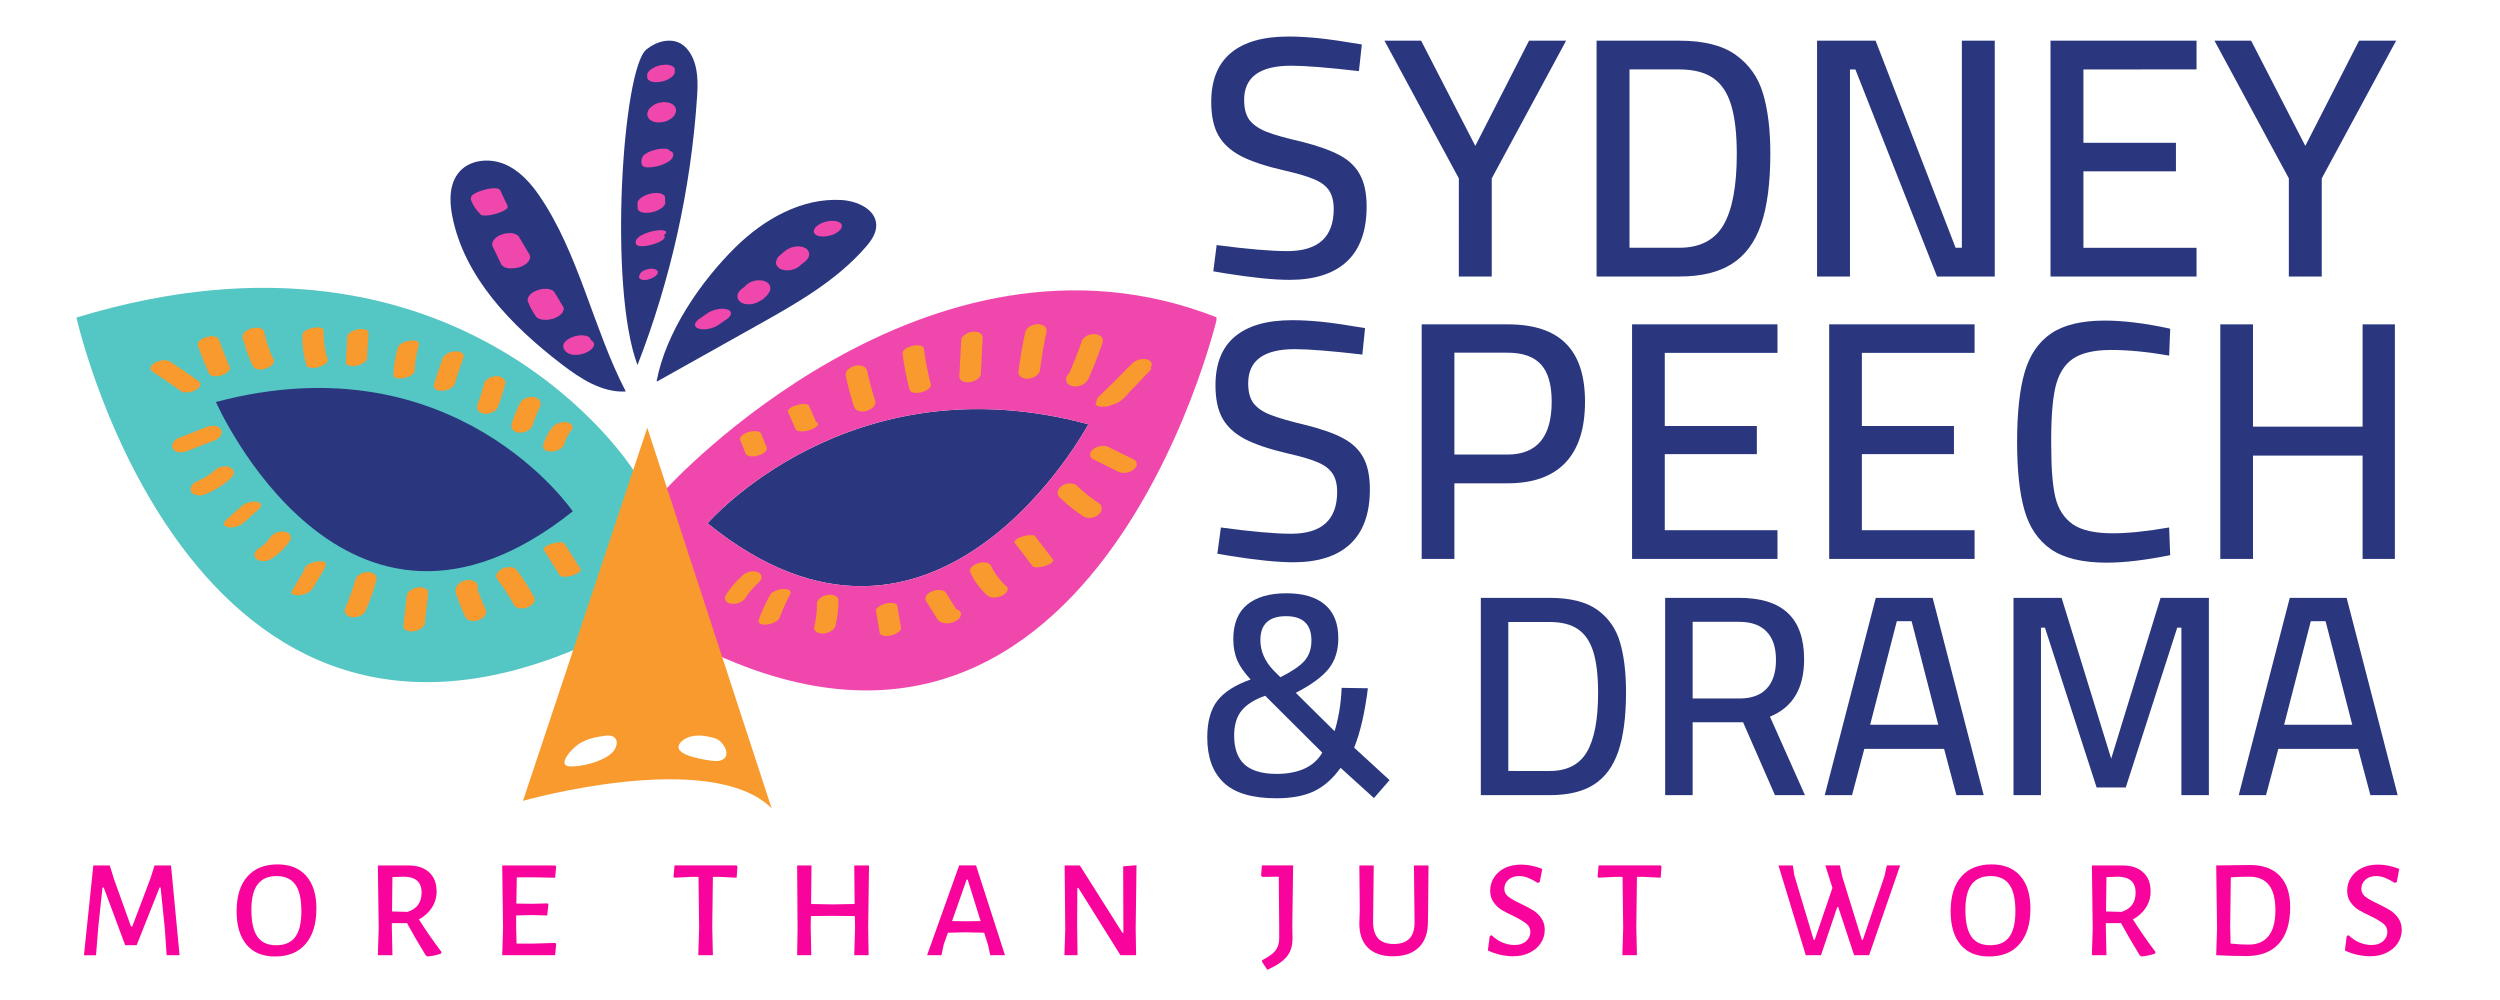 <?xml version="1.0" encoding="UTF-8"?> <svg xmlns="http://www.w3.org/2000/svg" xmlns:xlink="http://www.w3.org/1999/xlink" height="75pt" viewBox="0 0 187.5 75" width="187.5pt"><clipPath id="a"><path d="m5.734 21h42.266v31h-42.266zm0 0"></path></clipPath><clipPath id="b"><path d="m35.23 4.688h56.004v47.18h-56.004zm0 0"></path></clipPath><clipPath id="c"><path d="m11.262 24.18h75.219v36.441h-75.219zm0 0"></path></clipPath><symbol id="d" overflow="visible"><path d="m7.734 0h-.969l-.141-2.047-.312-3.031h-.078l-1.719 4.328h-.859l-1.609-4.328h-.094l-.312 2.938-.172 2.141h-.906l.703-6.734h1.234l.312 1.016 1.281 3.562h.094l1.359-3.594.312-.984h1.234zm0 0"></path></symbol><symbol id="e" overflow="visible"><path d="m3.438-6.812c.926 0 1.641.289 2.141.859.508.574.766 1.391.766 2.453 0 1.148-.273 2.031-.812 2.656-.531.625-1.297.938-2.297.938-.918 0-1.625-.289-2.125-.875-.5-.594-.75-1.43-.75-2.516 0-1.125.266-1.988.797-2.594.531-.613 1.289-.922 2.281-.922zm-.078.875c-.637 0-1.109.211-1.422.625-.312.406-.469 1.039-.469 1.891 0 .93.148 1.605.453 2.031.301.43.77.641 1.406.641.645 0 1.117-.203 1.422-.609.312-.414.469-1.062.469-1.938 0-.914-.152-1.582-.453-2-.305-.426-.773-.641-1.406-.641zm0 0"></path></symbol><symbol id="f" overflow="visible"><path d="m3.984-2.688c.477.762 1.039 1.574 1.688 2.438l-.016.125c-.336.117-.68.188-1.031.219l-.125-.078c-.586-.957-1.055-1.766-1.406-2.422h-1.141v.281l.047 2.125h-1.094l.062-2.031-.062-4.703h2.281c.676 0 1.195.172 1.562.516.375.336.562.812.562 1.438 0 .449-.121.855-.359 1.219-.23.355-.555.648-.969.875zm-2.016-.594 1.156.031c.707-.219 1.062-.703 1.062-1.453 0-.383-.109-.676-.328-.875-.211-.195-.531-.301-.969-.312l-.891.031zm0 0"></path></symbol><symbol id="g" overflow="visible"><path d="m4.891-.922.062.094-.078.828h-3.969l.062-2.031-.062-4.703h3.984l.062.094-.078.828-1.594-.031h-1.281l-.031 1.969 1.219.016 1.109-.031.078.078-.094.828-1.172-.031-1.156.031v.859l.031 1.25h1.281zm0 0"></path></symbol><symbol id="h" overflow="visible"></symbol><symbol id="i" overflow="visible"><path d="m5-6.641-.062.828-1.219-.062h-.562l-.047 3.75.047 2.125h-1.094l.062-2.031-.047-3.844h-.562l-1.25.062-.062-.094.078-.828h4.656zm0 0"></path></symbol><symbol id="j" overflow="visible"><path d="m6.266-2.125.031 2.125h-1.078l.062-2.031-.016-.906-1.719-.016-1.578.016-.016.812.047 2.125h-1.062l.031-2.031-.031-4.703h1.078l-.031 2.891 1.641.031 1.625-.031-.031-2.891h1.109zm0 0"></path></symbol><symbol id="k" overflow="visible"><path d="m5.953 0h-1.109l-.156-.75-.297-.938-1.422-.031-1.297.031-.312.875-.172.812h-1.078l2.406-6.734h1.266zm-1.828-2.562-.969-3.109h-.078l-1.094 3.109 1.062.016zm0 0"></path></symbol><symbol id="l" overflow="visible"><path d="m6.25-2.016.031 2.016h-1.172l-3.156-5.047h-.078l-.016 2.797.031 2.25h-.984l.062-1.984-.047-4.75h1.141l3.188 5.047h.078l-.016-4.984 1-.078zm0 0"></path></symbol><symbol id="m" overflow="visible"><path d="m2.406-2.219.016.969c0 .543-.141.992-.422 1.344s-.773.688-1.469 1l-.391-.594v-.125c.469-.242.797-.473.984-.703.195-.238.297-.547.297-.922v-.875l-.031-3.766-1.234.016-.094-.094.062-.766h2.344zm0 0"></path></symbol><symbol id="n" overflow="visible"><path d="m5.875-3.312-.016.797c.008.824-.215 1.465-.672 1.922-.461.449-1.109.672-1.953.672-.824 0-1.453-.219-1.891-.656-.43-.438-.637-1.055-.625-1.859l.031-.922-.031-3.375h1.078l-.047 4.156c-.012.586.113 1.023.375 1.312.258.281.648.422 1.172.422 1.051 0 1.57-.539 1.562-1.625l-.047-4.266h1.094zm0 0"></path></symbol><symbol id="o" overflow="visible"><path d="m2.875-6.797c.531 0 1.062.109 1.594.328l-.188.984-.156.062c-.23-.156-.465-.281-.703-.375-.23-.094-.453-.141-.672-.141-.344 0-.621.094-.828.281-.199.188-.297.414-.297.672 0 .242.098.438.297.594.207.156.531.34.969.547.375.18.676.34.906.484.238.148.441.344.609.594.164.242.25.527.25.859 0 .367-.102.699-.297 1-.199.305-.48.543-.844.719-.355.18-.766.266-1.234.266-.305 0-.621-.039-.953-.109-.324-.07-.637-.18-.938-.328l.141-1.078.141-.062c.258.25.539.438.844.562.312.117.602.172.875.172.363 0 .648-.094.859-.281.219-.195.328-.426.328-.688 0-.27-.105-.484-.312-.641-.211-.164-.527-.352-.953-.562-.375-.176-.68-.332-.906-.469-.23-.145-.43-.336-.594-.578-.168-.238-.25-.523-.25-.859 0-.363.098-.695.297-1 .195-.301.469-.535.812-.703.352-.164.754-.25 1.203-.25zm0 0"></path></symbol><symbol id="p" overflow="visible"><path d="m7 0h-1.125l-1.188-3.609h-.078l-1.219 3.609h-1.141l-2.047-6.734h1.078l.109.734 1.453 4.844h.078l1.328-3.891-.531-1.688h1.094l.172.828 1.469 4.75h.078l1.625-4.781.172-.797h1zm0 0"></path></symbol><symbol id="q" overflow="visible"><path d="m3.453-6.766c.969 0 1.707.273 2.219.812.52.543.781 1.324.781 2.344 0 1.188-.281 2.102-.844 2.734-.562.625-1.375.938-2.438.938-.305 0-.668-.008-1.094-.016-.418-.012-.809-.027-1.172-.047l.062-2.031-.062-4.703zm-.094 5.969c.633 0 1.125-.211 1.469-.641.344-.426.516-1.066.516-1.922 0-.875-.168-1.516-.5-1.922-.324-.406-.812-.609-1.469-.609-.387 0-.844.016-1.375.047l-.047 3.719.031 1.25c.25.023.5.043.75.062.25.012.457.016.625.016zm0 0"></path></symbol><symbol id="r" overflow="visible"><path d="m7.016.25c-1.18 0-2.773-.164-4.781-.484l-.922-.156.25-1.969c2.32.305 4.086.453 5.297.453 2.32 0 3.484-1.051 3.484-3.156 0-.582-.121-1.051-.359-1.406-.242-.352-.625-.633-1.156-.844-.523-.219-1.25-.43-2.188-.641-1.398-.32-2.48-.68-3.25-1.078-.773-.406-1.34-.926-1.703-1.562-.355-.633-.531-1.469-.531-2.5 0-1.625.488-2.848 1.469-3.672.977-.82 2.414-1.234 4.312-1.234.707 0 1.469.043 2.281.125.812.086 1.891.242 3.234.469l-.219 2c-2.344-.27-4.039-.406-5.078-.406-2.355 0-3.531.855-3.531 2.562 0 .637.129 1.137.391 1.5.27.355.695.652 1.281.891.582.23 1.469.48 2.656.75 1.227.312 2.188.656 2.875 1.031s1.188.867 1.5 1.469c.32.594.484 1.383.484 2.359 0 1.824-.496 3.199-1.484 4.125-.992.918-2.43 1.375-4.312 1.375zm0 0"></path></symbol><symbol id="s" overflow="visible"><path d="m5.766-7.359-5.578-10.328h2.75l4.062 7.891 4.031-7.891h2.781l-5.578 10.328v7.359h-2.469zm0 0"></path></symbol><symbol id="t" overflow="visible"><path d="m8.312-17.688c1.844 0 3.258.359 4.25 1.078 1 .719 1.676 1.684 2.031 2.891.363 1.211.547 2.703.547 4.484 0 2.199-.23 3.969-.688 5.312-.461 1.344-1.188 2.336-2.188 2.969-.992.637-2.309.953-3.953.953h-6.203v-17.688zm0 15.531c1.539 0 2.645-.566 3.312-1.703.664-1.145 1-2.922 1-5.328 0-1.52-.141-2.742-.422-3.672-.281-.926-.734-1.602-1.359-2.031-.625-.426-1.469-.641-2.531-.641h-3.734v13.375zm0 0"></path></symbol><symbol id="u" overflow="visible"><path d="m15.438-17.688v17.688h-4.328l-6.125-15.531h-.406v15.531h-2.469v-17.688h4.391l6 15.531h.469v-15.531zm0 0"></path></symbol><symbol id="v" overflow="visible"><path d="m4.578-15.531v5.5h6.938v2.141h-6.938v5.734h8.484v2.156h-10.953v-17.688h10.953v2.156zm0 0"></path></symbol><symbol id="w" overflow="visible"></symbol><symbol id="x" overflow="visible"><path d="m6.047.234c-1.812 0-3.133-.391-3.953-1.172-.824-.781-1.234-1.91-1.234-3.391 0-1.188.254-2.109.766-2.766.52-.656 1.348-1.18 2.484-1.578-.48-.52-.82-1.008-1.016-1.469-.188-.469-.281-.988-.281-1.562 0-1.145.344-2.004 1.031-2.578.688-.57 1.672-.859 2.953-.859 1.27 0 2.234.289 2.891.859.664.562 1 1.402 1 2.516 0 .918-.242 1.68-.719 2.281-.48.605-1.305 1.211-2.469 1.812l2.906 2.875c.125-.375.238-.852.344-1.438.102-.582.164-1.188.188-1.812l1.969.031c-.23 1.836-.574 3.32-1.031 4.453l2.656 2.438-1.172 1.344-2.5-2.266c-.594.824-1.266 1.414-2.016 1.766-.742.344-1.672.516-2.797.516zm.297-9.078c.852-.426 1.453-.832 1.797-1.219.352-.395.531-.906.531-1.531 0-1.219-.637-1.828-1.906-1.828-1.281 0-1.922.602-1.922 1.797 0 .812.32 1.562.969 2.25zm-.297 7.25c.812 0 1.508-.129 2.094-.391.594-.27 1.039-.672 1.344-1.203l-4.281-4.266c-.805.281-1.391.652-1.766 1.109-.375.461-.562 1.086-.562 1.875 0 .969.258 1.695.781 2.172.531.469 1.328.703 2.391.703zm0 0"></path></symbol><symbol id="y" overflow="visible"></symbol><symbol id="z" overflow="visible"><path d="m6.938-14.797c1.551 0 2.742.305 3.578.906.832.605 1.395 1.414 1.688 2.422.301 1.012.453 2.262.453 3.75 0 1.836-.195 3.312-.578 4.438-.387 1.125-.996 1.953-1.828 2.484-.824.531-1.93.797-3.312.797h-5.172v-14.797zm0 12.984c1.289 0 2.219-.473 2.781-1.422.562-.957.844-2.438.844-4.438 0-1.281-.121-2.305-.359-3.078-.242-.77-.621-1.332-1.141-1.688-.523-.363-1.23-.547-2.125-.547h-3.109v11.172zm0 0"></path></symbol><symbol id="A" overflow="visible"><path d="m1.766-14.797h5.547c1.633 0 2.852.383 3.656 1.141.812.762 1.219 1.918 1.219 3.469 0 2.18-.855 3.609-2.562 4.297l2.625 5.891h-2.25l-2.391-5.469h-3.781v5.469h-2.062zm5.562 7.547c.906 0 1.586-.242 2.047-.734.469-.5.703-1.219.703-2.156s-.234-1.645-.703-2.125c-.461-.488-1.148-.734-2.062-.734h-3.484v5.75zm0 0"></path></symbol><symbol id="B" overflow="visible"><path d="m9.422-3.469h-5.984l-.922 3.469h-2.047l3.828-14.797h4.266l3.828 14.797h-2.047zm-5.547-1.812h5.109l-2-7.766h-1.109zm0 0"></path></symbol><symbol id="C" overflow="visible"><path d="m16.422-14.797v14.797h-2.062v-12.562h-.312l-3.859 11.984h-2.188l-3.875-11.984h-.297v12.562h-2.062v-14.797h3.609l3.719 12.062 3.703-12.062zm0 0"></path></symbol><symbol id="D" overflow="visible"><path d="m6.984.25c-1.18 0-2.766-.164-4.766-.484l-.922-.156.266-1.969c2.301.312 4.055.469 5.266.469 2.301 0 3.453-1.047 3.453-3.141 0-.582-.121-1.047-.359-1.391-.242-.352-.621-.633-1.141-.844-.523-.219-1.25-.43-2.188-.641-1.375-.32-2.449-.68-3.219-1.078-.773-.406-1.336-.922-1.688-1.547-.355-.633-.531-1.461-.531-2.484 0-1.625.484-2.844 1.453-3.656.969-.82 2.398-1.234 4.297-1.234.695 0 1.453.043 2.266.125.812.086 1.879.242 3.203.469l-.203 1.984c-2.336-.27-4.023-.406-5.062-.406-2.336 0-3.5.855-3.5 2.562 0 .637.129 1.133.391 1.484.27.355.691.648 1.266.875.582.23 1.461.484 2.641.766 1.227.305 2.18.641 2.859 1.016.688.375 1.188.867 1.5 1.469.312.594.469 1.375.469 2.344 0 1.812-.492 3.18-1.469 4.094-.98.918-2.406 1.375-4.281 1.375zm0 0"></path></symbol><symbol id="E" overflow="visible"><path d="m2.094-17.594h6.453c1.957 0 3.41.48 4.359 1.438.957.949 1.438 2.402 1.438 4.359 0 2.023-.492 3.547-1.469 4.578-.98 1.031-2.422 1.547-4.328 1.547h-4v5.672h-2.453zm6.422 9.766c2.219 0 3.328-1.32 3.328-3.969 0-1.27-.266-2.195-.797-2.781-.531-.594-1.375-.891-2.531-.891h-3.969v7.641zm0 0"></path></symbol><symbol id="F" overflow="visible"><path d="m4.547-15.453v5.484h6.906v2.109h-6.906v5.703h8.453v2.156h-10.906v-17.594h10.906v2.141zm0 0"></path></symbol><symbol id="G" overflow="visible"><path d="m8.156.281c-1.824 0-3.227-.332-4.203-1-.969-.676-1.637-1.66-2-2.953-.367-1.289-.547-2.988-.547-5.094 0-2.188.188-3.926.562-5.219.375-1.301 1.035-2.273 1.984-2.922.945-.645 2.289-.969 4.031-.969 1.414 0 3.051.203 4.906.609l-.078 2.016c-1.617-.281-3.062-.422-4.344-.422s-2.246.227-2.891.672c-.648.449-1.086 1.18-1.312 2.188-.219 1-.32 2.461-.297 4.375 0 1.656.102 2.934.312 3.828.219.887.656 1.559 1.312 2.016.656.449 1.656.672 3 .672 1.125 0 2.531-.145 4.219-.438l.078 2.078c-1.875.375-3.453.562-4.734.562zm0 0"></path></symbol><symbol id="H" overflow="visible"><path d="m15.188-17.594v17.594h-2.422v-7.75h-8.219v7.75h-2.453v-17.594h2.453v7.672h8.219v-7.672zm0 0"></path></symbol><symbol id="I" overflow="visible"></symbol><g clip-path="url(#a)"><path d="m47.492 35.242-.746 11.758c-32.09 16.91-41.012-23.184-41.012-23.184 29.004-8.832 41.758 11.426 41.758 11.426" fill="#54c6c4"></path></g><path d="m51.785 4.02c-.176-.293-.402-.559-.699-.734-.805-.484-1.887-.168-2.609.426-1.785 1.457-2.867 17.836-.664 23.668 2.48-6.387 3.988-13.145 4.457-19.969.082-1.156.113-2.391-.484-3.391zm1.281 35.23c17.156 13.922 28.562-7.43 28.562-7.43-17.969-4.863-28.562 7.43-28.562 7.43zm11.84-20.695c.426-.484.836-1.059.812-1.703-.047-1.168-1.441-1.789-2.625-1.852-2.98-.168-5.812 1.453-7.93 3.539-2.652 2.613-5.238 6.414-5.918 10.055h.066c2.496-1.398 4.992-2.797 7.488-4.195 2.926-1.637 5.91-3.324 8.105-5.844zm-48.711 11.594s9.605 21.855 26.762 8.203c0 0-8.797-12.969-26.762-8.203zm24.281-15.434c2.945 4.316 4.039 9.988 6.445 14.617v.031c-1.789.09-3.41-.98-4.824-2.066-3.742-2.875-7.289-6.512-8.18-11.109-.223-1.145-.227-2.453.555-3.324.805-.898 2.246-1.023 3.367-.555 1.117.469 1.961 1.41 2.637 2.406" fill="#2a377f"></path><g clip-path="url(#b)"><path d="m61.113 17.551c-.074-.078-.098-.172-.074-.277.023-.051.047-.102.07-.152.059-.086.137-.16.227-.215.098-.078.203-.141.324-.188.129-.059.266-.098.406-.117.133-.031.266-.047.402-.039h.031c.145 0 .285.031.418.09l.141.094c.07.082.098.172.074.277-.023.051-.047.102-.07.152-.062.09-.137.16-.227.215-.098.082-.207.145-.324.188-.133.059-.266.098-.41.117-.129.035-.262.047-.398.039-.008 0-.02 0-.031 0-.148 0-.285-.027-.422-.086-.043-.031-.09-.066-.137-.098zm-2.895 2.262c-.031-.098-.023-.195.016-.285.023-.105.074-.199.152-.277.031-.031.066-.062.098-.09.09-.082.18-.164.27-.242.07-.059.141-.109.211-.16.152-.105.316-.184.496-.23.094-.016.188-.031.277-.047.172-.016.34.004.504.055l.199.094c.09.051.156.125.191.223.055.082.07.172.055.273-.016.109-.055.203-.121.281-.062.102-.141.188-.242.25-.082.059-.156.117-.23.184-.113.117-.242.215-.395.285-.09.031-.18.062-.27.098-.176.047-.359.062-.543.043-.078-.016-.156-.035-.238-.051-.109-.031-.199-.082-.27-.164-.082-.059-.137-.137-.16-.238zm-2.902 2.449c-.02-.102 0-.195.051-.289.051-.105.121-.191.215-.262.07-.074.152-.129.242-.18.062-.086.137-.164.227-.227.074-.047.148-.09.227-.137.172-.078.355-.129.547-.145.09.004.176.004.266.004.121.008.234.043.336.102.102.035.184.098.246.184.07.082.102.172.094.27.02.102 0 .195-.051.289-.059.102-.125.199-.195.289-.016.016-.031.031-.043.047-.07.07-.148.137-.223.203-.066.059-.145.098-.219.141-.078.047-.148.094-.23.125-.172.078-.355.129-.547.145-.09-.004-.18-.004-.266-.004-.156-.016-.305-.066-.438-.148-.047-.047-.098-.094-.148-.137-.066-.082-.098-.172-.09-.27zm-3.148 2.215c-.047-.055-.059-.121-.031-.199.023-.082.07-.156.137-.211.07-.086.156-.152.254-.203.211-.145.418-.289.625-.434.16-.09.324-.156.504-.203.09-.02.184-.035.277-.055.164-.023.324-.023.488.004.062.02.125.039.188.055.082.027.141.078.172.148.047.059.059.125.031.199-.023.086-.07.156-.137.215-.07.082-.156.148-.258.203-.207.141-.414.285-.621.43-.16.09-.324.16-.504.203-.09.02-.184.039-.277.055-.164.023-.324.023-.488-.004-.062-.016-.125-.035-.188-.055-.082-.023-.141-.074-.172-.148zm-7.625 1.27c.023.113 0 .215-.066.305-.043.051-.086.102-.133.152-.09.082-.191.148-.301.199-.121.066-.25.117-.383.148-.137.039-.273.059-.41.059-.121.016-.242.008-.363-.02-.008-.004-.016-.004-.027-.008-.07-.02-.141-.047-.211-.07-.016-.004-.027-.012-.043-.023-.062-.035-.121-.078-.176-.125-.016-.012-.027-.023-.039-.035-.012-.016-.02-.027-.027-.043-.031-.051-.062-.098-.086-.148-.004-.008-.008-.02-.012-.027-.004-.016-.008-.031-.012-.047 0-.008 0-.016 0-.023-.004-.027-.004-.059-.004-.086 0-.031 0-.059 0-.09.035-.121.105-.223.203-.305.059-.047.121-.09.184-.137.156-.094.324-.164.5-.211.094-.016.188-.035.281-.051.125-.023.25-.02.375 0 .105.004.207.031.305.078.086.031.145.086.176.168.027.031.043.066.047.105.055.027.105.062.148.105.027.043.051.086.074.129zm-2.27-2.512c-.023.059-.047.113-.066.168-.082.125-.188.227-.312.309-.078.039-.156.082-.23.121-.133.062-.266.102-.41.121-.129.031-.266.043-.398.031-.012 0-.023-.004-.031-.004-.016 0-.027.004-.043 0-.117 0-.227-.023-.332-.074-.094-.023-.172-.074-.238-.148-.148-.199-.27-.414-.391-.633-.094-.176-.172-.359-.238-.551-.062-.184.074-.363.191-.492.141-.152.352-.25.547-.316.133-.051.27-.086.414-.098.086 0 .176-.004.262-.008.117.004.227.027.328.074.094.027.176.078.238.152.207.344.418.691.625 1.039.078.09.105.195.086.309zm-2.582-3.715c-.102.211-.336.348-.539.449-.129.062-.266.102-.406.117-.078.02-.156.027-.234.031-.059.008-.117.012-.176.008-.125.008-.246-.004-.367-.039-.105-.023-.195-.074-.27-.145-.078-.055-.129-.125-.152-.219-.203-.434-.41-.863-.621-1.289-.027-.125-.012-.242.055-.352.043-.059.086-.113.129-.172.137-.156.348-.258.543-.328.219-.074.445-.109.676-.098.121.004.23.031.332.082.098.031.18.086.242.164.254.426.508.855.762 1.281.078.098.109.207.09.332-.023.059-.043.117-.062.176zm-2.297-3.551c-.25.09-.535.156-.801.184-.102.016-.203.02-.305.008-.074 0-.145-.016-.211-.043-.184-.18-.352-.379-.488-.594-.105-.168-.215-.359-.27-.551-.008-.035-.008-.07-.004-.105.004-.051.016-.109.043-.152.062-.09.16-.152.25-.203.137-.082.301-.148.449-.199.262-.086.531-.156.809-.184.129-.012.281-.023.41 0 .113.02.191.059.25.16.027.047.047.098.07.148.055.113.105.223.156.336.105.223.211.445.316.668 0 .012-.004.023-.008.035.027.031.027.07 0 .113-.027.031-.055.062-.086.094-.105.078-.219.145-.344.195-.078.031-.156.059-.238.09zm11.402 4.84v.004c-.008 0-.012 0-.016.004.004-.004.012-.004.016-.008zm-.117.039c-.012.004-.027.008-.039.012 0 .004-.004.004-.008.004.016-.004.031-.012.047-.016zm.648-.484c0-.004 0-.004 0-.004-.004-.004-.004-.004-.004-.004-.012-.02-.027-.051-.043-.07-.004-.008-.008-.012-.016-.02-.082-.059-.137-.078-.234-.098-.051-.012-.105-.016-.16-.016-.031.004-.125.008-.152.012-.004 0-.004 0-.004 0h-.004c-.055.012-.109.023-.164.035-.004 0-.004 0-.008 0-.016.004-.145.047-.16.055-.02.008-.086.039-.086.039-.02.008-.039.02-.055.027-.043.023-.078.051-.117.078 0 0-.004.004-.004.004-.008.008-.074.074-.078.082-.004 0-.004 0-.004.004-.02.023-.035.059-.047.09-.004.004-.004.008-.004.012v.016c-.02.027-.035.059-.047.086 0 .004-.004.008-.004.012-.004.031-.004.062-.004.094 0 .008.004.016.008.023.008.016.031.055.043.07.004.004.004.004.004.008.004 0 .004 0 .008.004.008.008.066.043.078.047 0 .004.004.004.004.004.07.035.18.047.254.043.027 0 .051 0 .074-.004.082-.004.164-.016.242-.039.023-.008.051-.016.078-.023.027-.008.055-.02.082-.027.004 0 .004-.004.008-.004.016-.004.027-.012.039-.016.051-.023.098-.047.145-.07.004-.004.008-.004.012-.008.004 0 .012-.004.02-.008 0 0 .004-.004.008-.004.039-.027.078-.055.113-.082.008-.004.012-.008.02-.012 0-.004.004-.004.008-.008.012-.012.027-.031.039-.043.012-.012.031-.027.043-.043l.012-.012c.004-.004.004-.008.004-.008.012-.016.02-.035.023-.043.008-.012.016-.031.023-.047.004-.004.004-.012.008-.016 0-.004.004-.012.004-.016 0-.031.004-.062 0-.09 0-.004 0-.008-.004-.012zm-.609-2.328h-.004c.012-.004.027-.008.043-.008-.012 0-.023.004-.039.008zm-.391.418c-.008 0 .18-.02.262-.035.07-.012.211-.043.281-.062.16-.039.371-.113.523-.184.105-.051.254-.129.348-.211.035-.035.07-.07.094-.113.008-.016.008-.039.012-.055.004-.023.016-.043.004-.062-.016-.031-.039-.062-.07-.082 0 0 0 0-.004 0 .031-.023.059-.039.082-.062.031-.035.059-.066.086-.102.035-.066.02-.121-.043-.16-.043-.016-.082-.031-.125-.043-.133-.023-.266-.027-.398-.012-.207.023-.371.047-.57.102-.098.027-.195.055-.289.09-.074.027-.172.066-.242.098-.008.004-.012.004-.016.008-.137.066-.301.148-.41.258-.043.039-.078.082-.113.129-.008.012-.016.027-.023.043-.008.012-.012.027-.016.039-.016.043-.02.09-.023.133-.004.031-.004.059.008.086.004.016.012.031.02.043 0 .008.008.012.008.02.008.004.016.016.027.031.008.008.016.023.023.027.004.008.008.012.012.012.004.004.008.008.012.008.008.008.113.043.125.047.004 0 .008 0 .012.004.121.023.285.02.406.008zm-.512-3.141c-.02-.105.004-.203.074-.289.043-.047.09-.094.133-.145.125-.102.266-.188.418-.246.09-.031.18-.062.27-.09.133-.043.27-.062.41-.062.117-.016.238-.012.359.016.098.008.184.043.254.102.074.035.121.09.141.168.004.121.008.238.012.359.02.105-.004.203-.07.289-.047.047-.09.094-.133.145-.129.102-.27.184-.422.246-.09.031-.18.062-.27.09-.133.039-.27.062-.406.062-.121.016-.242.008-.359-.016-.098-.008-.184-.043-.258-.105-.07-.031-.117-.086-.141-.168-.004-.117-.008-.238-.012-.355zm.336-2.938c-.035-.082-.051-.172-.047-.262.008-.121.023-.238.086-.348.055-.098.129-.172.223-.227.066-.039.129-.074.195-.113.16-.078.332-.141.508-.184.09-.02.184-.043.277-.062.121-.023.242-.031.367-.027.098-.008.195.004.289.027.074.012.129.043.16.102.012.012.023.027.027.039.035.008.07.016.102.035.02.012.043.02.062.031.023.027.043.055.062.082 0 .004.004.004.004.008.004.004.008.008.008.016.012.02.02.047.02.07.004.047-.004.094-.012.141 0 .012-.004.023-.008.035-.008.023-.02.051-.031.07-.031.047-.066.098-.102.141-.012.012-.02.02-.027.031-.051.043-.105.086-.156.125-.008.004-.012.008-.016.012-.008.004-.012.008-.02.012-.066.039-.137.082-.203.113-.004.004-.008.004-.012.008-.07.031-.168.074-.242.102-.004.004-.012.008-.016.008-.047.016-.121.039-.141.043-.031.012-.098.035-.145.047-.051.012-.105.023-.156.035-.145.031-.141.031-.285.047-.039.004-.094.012-.141.016-.09.004-.176.004-.262 0-.086 0-.168-.02-.242-.059-.062-.016-.102-.055-.129-.113zm2.449-4.406c.004.004.09.172.09.176 0 .004.012.195.012.199 0 .008-.055.191-.059.195v.008c-.074.137-.176.254-.305.348-.074.043-.148.09-.227.133-.172.082-.355.129-.547.145-.02 0-.039 0-.062 0-.086.008-.172.012-.262 0-.121-.008-.234-.043-.336-.105-.102-.035-.184-.098-.25-.188 0 0 0 0 0-.004-.004 0-.086-.172-.09-.176-.02-.062-.02-.137-.012-.199.012-.133.094-.289.184-.387 0 0 .18-.164.18-.164h.004c.07-.055.148-.098.23-.141.086-.039.18-.078.277-.098.094-.02.188-.039.285-.051h.008c.09 0 .18 0 .27.004.004 0 .004.004.008.004.012 0 .23.051.238.055h.004.004c.062.027.145.059.203.102h.004s.148.137.148.141zm-2.059-2.258c-.02-.109.004-.211.07-.301.047-.051.09-.098.133-.148.125-.105.266-.191.418-.254.09-.027.18-.059.27-.09.133-.039.27-.059.41-.059.121-.016.238-.008.359.02.098.012.184.047.258.109.074.035.121.094.145.176 0 .047 0 .094.004.141.02.109-.004.211-.07.301-.043.051-.09.098-.133.148-.125.105-.266.191-.418.254-.09.027-.18.059-.27.09-.133.039-.27.059-.406.059-.121.016-.242.008-.363-.02-.098-.012-.184-.047-.258-.109-.07-.035-.121-.094-.141-.176-.004-.047-.004-.094-.008-.141zm4.523 33.539s10.594-12.293 28.562-7.43c0 0-11.406 21.352-28.562 7.43zm-3.039-2.645-.668 10.191c32.09 19.137 41.93-22.98 41.93-22.98-21.781-8.602-41.262 12.789-41.262 12.789" fill="#f047ac"></path></g><g clip-path="url(#c)"><path d="m51.668 56.68c.559.191 1.141.305 1.727.375.219.027.449.047.66-.023.902-.301.195-1.465-.414-1.652-.762-.234-1.656-.367-2.359.094-.086.059-.172.125-.238.203-.039.043-.074.094-.102.145-.238.465.375.738.727.859zm-5.59-1.375c-.203-.168-.496-.152-.758-.117-.672.09-1.352.246-1.914.613-.566.371-1.727 1.684-.598 1.684.945 0 2.348-.367 3.055-.988.344-.305.57-.898.215-1.191zm2.469-23.223 9.324 28.539c-4.602-4.543-18.648-.559-18.648-.559zm36.523 2.398c-.633-.309-1.262-.621-1.891-.934-.176-.086-.34-.121-.539-.105s-.441.09-.602.215c-.125.094-.27.23-.281.398-.012.145.047.301.184.367.633.312 1.262.625 1.891.934.176.09.344.125.539.109.199-.02.441-.094.602-.215.125-.098.273-.23.281-.398.012-.145-.043-.301-.184-.371zm-2.641 3.27c-.605-.398-1.172-.848-1.688-1.352-.125-.121-.391-.152-.551-.141-.195.008-.441.09-.594.219-.133.113-.27.266-.273.445.004.055.008.109.012.16.035.109.098.199.191.266.516.504 1.082.957 1.688 1.352.164.109.352.152.547.141.199-.012.445-.09.598-.219.133-.113.27-.266.273-.445.004-.164-.059-.332-.203-.426zm-3.48 4.176c-.441-.574-.883-1.148-1.324-1.723-.062-.086-.336-.07-.41-.066-.203.012-.43.059-.617.133-.152.059-.34.125-.441.254-.023.027-.043.055-.066.086-.023.059-.008.105.043.145.441.574.879 1.148 1.32 1.723.066.082.336.07.41.066.207-.012.434-.062.621-.137.152-.059.336-.125.441-.25.023-.031.043-.059.062-.086.027-.059.012-.109-.039-.145zm-4.477.797c-.043-.086-.09-.172-.129-.262-.066-.141-.168-.211-.32-.254-.18-.051-.418-.035-.598.016-.188.055-.391.137-.527.281-.082.09-.207.246-.145.379.301.668.73 1.273 1.285 1.762.125.113.266.16.438.168.199.016.445-.031.625-.113.156-.074.34-.176.418-.332.059-.109.098-.27-.012-.367-.414-.367-.762-.797-1.035-1.277zm-2.734 2.973c-.004-.004-.016-.004-.023-.008-.031-.051-.062-.102-.098-.156-.074-.121-.152-.246-.23-.367-.148-.246-.301-.488-.449-.73-.078-.125-.316-.176-.445-.184-.199-.02-.445.027-.625.113-.156.074-.34.18-.414.344-.02.043-.035.09-.051.133-.016.094.008.18.066.254.227.359.453.723.676 1.082.055.09.109.176.164.266.082.133.227.211.375.262.219.074.473.055.695-.004.32-.086.762-.34.684-.734-.027-.141-.199-.234-.324-.27zm-4.445-.281c-.02-.117-.211-.168-.301-.184-.184-.031-.41-.004-.59.047-.184.055-.387.121-.535.25-.09.082-.188.176-.164.309.094.555.188 1.109.281 1.664.02.117.211.168.301.184.184.031.414.004.59-.047.188-.051.391-.121.535-.25.094-.078.188-.176.168-.309-.098-.555-.191-1.109-.285-1.664zm-12.406-.129c.215.016.438-.016.629-.109.059-.035.117-.07.176-.102.098-.07.18-.156.234-.262.035-.051.07-.102.109-.156.273-.379.59-.73.941-1.043.105-.094.172-.285.137-.422-.039-.148-.191-.258-.332-.301-.195-.055-.41-.059-.602 0-.07.023-.141.051-.207.074-.121.055-.227.129-.316.223-.484.43-.895.934-1.242 1.473-.078.121-.059.305.027.418.094.125.293.195.445.207zm7.809-.574c-.145-.094-.371-.121-.535-.102-.211.023-.434.082-.602.211-.117.09-.285.234-.285.395.004.617-.07 1.23-.211 1.828-.035.145.07.289.184.363.145.094.371.121.539.102.355-.043.793-.223.883-.605.141-.602.215-1.215.211-1.832 0-.156-.043-.27-.184-.359zm-3.875-.539c-.211.004-.43.039-.621.125-.148.062-.352.152-.43.297-.34.621-.641 1.262-.883 1.926-.047.121.062.223.156.266.148.07.367.07.523.047.207-.031.422-.09.602-.199.129-.082.25-.172.305-.32.176-.477.379-.941.609-1.395.051-.105.105-.207.164-.312.055-.105.098-.207 0-.309-.094-.098-.301-.125-.426-.125zm27.473-16.605c.066-.094.105-.219.078-.328-.039-.141-.191-.242-.328-.281-.383-.102-.844.02-1.125.297-.84.84-1.668 1.699-2.535 2.516-.098.09-.172.254-.141.391-.074.07-.105.141-.027.215.148.141.402.137.617.113.18.004.355-.035.52-.109.219-.062.434-.148.621-.27.309-.195.547-.5.793-.766.504-.523 1.004-1.051 1.504-1.578.09-.098.078-.16.023-.199zm-6.133 1.277c.387.277 1.07.121 1.348-.246.121-.16.191-.355.273-.535.062-.152.129-.305.191-.457.258-.605.488-1.223.699-1.848.055-.156.066-.312-.039-.457-.098-.133-.293-.223-.457-.238-.211-.023-.441.004-.629.105-.156.082-.344.207-.402.383-.156.461-.324.918-.504 1.367-.09.227-.18.453-.277.676-.047.109-.094.223-.145.332-.008.023-.02.047-.031.07-.113.109-.227.246-.234.41-.004.176.062.328.207.438zm-3.039-.445c.355-.035.824-.242.875-.641.125-.98.289-1.953.5-2.918.031-.152-.078-.316-.195-.398-.145-.105-.371-.145-.543-.129-.387.039-.789.242-.875.645-.211.965-.375 1.938-.5 2.914-.047.387.422.559.738.527zm-3.562-.34c.043-.906.09-1.812.137-2.719.02-.371-.406-.496-.719-.461-.211.023-.434.086-.602.215-.121.09-.277.227-.285.391-.047.906-.094 1.812-.141 2.719-.016.371.41.496.723.461.207-.023.43-.086.602-.211.121-.094.273-.23.285-.395zm-3.746.766c-.238-.891-.414-1.793-.527-2.707-.016-.125-.211-.188-.305-.207-.184-.039-.414-.016-.594.039-.254.07-.734.25-.691.59.113.91.285 1.816.527 2.703.035.129.191.188.305.207.184.039.414.016.594-.035.188-.055.391-.125.531-.262.09-.082.195-.195.16-.328zm-4.789-1.047c-.031-.156-.195-.273-.336-.324-.18-.066-.426-.066-.605-.012-.328.098-.734.363-.648.758.168.77.367 1.531.609 2.285.117.367.617.434.941.336.297-.09.77-.375.648-.758-.238-.75-.441-1.516-.609-2.285zm-3.684 4.086c.008-.023.016-.074.004-.102-.02-.059-.078-.09-.141-.113-.031-.07-.062-.148-.094-.219-.047-.109-.094-.219-.141-.324-.098-.223-.191-.441-.285-.66-.047-.105-.188-.129-.289-.141-.188-.02-.41.016-.586.066-.184.051-.387.113-.539.23-.07.051-.227.16-.18.266.137.316.277.629.414.945.031.078.062.152.098.23.035.078.062.176.141.223.078.055.176.078.273.086.199.016.41-.012.605-.066.211-.059.43-.141.602-.281.039-.035.102-.086.117-.141zm-5.422 2.145c.051.125.18.176.305.203.094.016.188.02.277.012.109-.004.215-.02.316-.051.188-.055.391-.125.535-.258.078-.078.211-.203.16-.328-.141-.348-.277-.691-.418-1.039-.051-.125-.176-.18-.305-.203-.09-.016-.184-.02-.277-.008-.105 0-.211.016-.312.047-.188.055-.391.125-.535.258-.082.078-.211.203-.16.328.137.348.277.691.414 1.039zm-31.629 8.125c-.145-.059-.363-.047-.516-.023-.207.031-.422.09-.605.195-.117.07-.266.156-.309.293-.066.195-.164.375-.27.551-.242.41-.496.805-.73 1.219-.059.105.074.199.148.23.148.062.367.051.516.027.336-.055.738-.176.918-.488.031-.059.066-.121.102-.176.168-.281.34-.555.508-.832.145-.246.301-.492.387-.762.039-.117-.051-.195-.148-.234zm-2.82-2.227c-.191-.059-.41-.062-.605-.004-.066.023-.137.047-.203.074-.121.055-.227.129-.316.227-.145.215-.316.414-.504.598-.148.129-.309.25-.48.355-.078.051-.137.117-.184.195-.055.062-.086.137-.094.219-.016.148.062.309.191.387.156.102.355.141.539.121.074-.012.145-.023.219-.039.137-.035.266-.094.383-.176.273-.172.516-.379.75-.602.191-.184.359-.387.508-.605.062-.059.102-.133.121-.211.031-.074.035-.148.012-.227-.039-.148-.191-.266-.336-.312zm-1.895-2.062c-.031-.125-.191-.191-.305-.211-.195-.031-.406-.016-.594.035-.188.059-.383.133-.531.266-.395.352-.793.707-1.188 1.062-.086.078-.191.207-.156.336.031.125.191.191.305.211.195.031.406.016.594-.039.188-.051.383-.129.531-.262.395-.352.793-.707 1.188-1.062.086-.078.191-.207.156-.336zm-2.039-2.352c.016-.152-.062-.312-.195-.398-.156-.098-.355-.141-.543-.121-.203.02-.441.078-.598.215-.238.219-.496.41-.77.582-.223.129-.449.242-.688.34-.156.062-.336.219-.406.375-.062.133-.066.316.031.438.266.316.742.258 1.082.121.66-.27 1.281-.656 1.809-1.129.125-.117.258-.242.277-.422zm-.953-2.879c.062-.137.066-.324-.035-.445-.27-.328-.738-.266-1.086-.129-.699.273-1.402.547-2.105.82-.156.062-.336.227-.406.383-.062.137-.066.324.035.445.27.328.738.266 1.086.129.699-.273 1.402-.547 2.105-.82.156-.062.336-.23.406-.383zm19.48 12.254c-.055-.145-.109-.289-.16-.438-.031-.086-.07-.176-.102-.266.039-.094.055-.191.023-.281-.133-.391-.602-.422-.949-.352-.438.094-.828.508-.688.961.059.195.129.387.203.578.141.379.297.75.465 1.113.02.082.062.148.129.199.055.066.125.109.211.137.18.066.426.07.609.016.191-.059.395-.152.52-.312.086-.121.195-.309.125-.461-.141-.293-.266-.59-.387-.895zm-8.348-1.957c-.211-.02-.441.008-.629.105-.152.082-.355.211-.406.383-.215.75-.473 1.484-.785 2.199-.062.148-.059.32.039.453.098.137.293.223.457.238.375.039.871-.113 1.031-.488.312-.715.574-1.449.785-2.199.047-.164.074-.305-.035-.453-.098-.133-.297-.223-.457-.238zm3.68 1.141c-.207.027-.43.086-.602.211-.121.094-.27.219-.285.383-.086.754-.168 1.508-.254 2.266-.039.367.43.473.715.438.211-.023.43-.086.602-.211.125-.09.27-.219.289-.379.082-.758.168-1.512.25-2.266.043-.371-.426-.477-.715-.441zm8.664 1.102c.016-.047.031-.094.047-.145.012-.102-.012-.191-.074-.273-.375-.695-.801-1.359-1.277-1.988-.102-.129-.293-.191-.449-.211-.199-.023-.449.02-.629.109-.27.137-.625.465-.383.785.477.625.906 1.289 1.277 1.984.07.133.32.199.449.211.199.023.449-.016.629-.109.156-.078.336-.191.41-.363zm2.02-4.477c-.188-.02-.406.016-.582.066-.188.055-.387.117-.543.23-.055.039-.238.164-.18.254.395.629.793 1.262 1.188 1.895.066.102.168.121.285.129.188.016.406-.016.586-.066.184-.055.383-.117.539-.23.059-.039.238-.164.184-.254-.398-.633-.793-1.262-1.191-1.895-.062-.102-.168-.121-.285-.129zm-27.949-11.258c.199-.02.438-.09.602-.203.117-.082.281-.199.297-.352.016-.148-.051-.219-.168-.305-.703-.508-1.422-.996-2.152-1.465-.137-.09-.379-.086-.527-.07-.199.02-.438.094-.602.203-.117.082-.281.199-.297.352-.016.145.047.23.168.305.73.473 1.449.961 2.152 1.469.125.09.391.082.527.066zm26.781 4.352c.145.09.367.109.531.09.211-.027.43-.086.602-.211.137-.098.246-.211.289-.375.023-.086.051-.172.082-.254.098-.246.227-.477.383-.688.086-.105.172-.23.129-.375-.035-.141-.188-.238-.32-.27-.195-.051-.406-.047-.602.008-.066.027-.137.051-.207.074-.117.051-.227.125-.316.215-.176.215-.34.438-.465.688-.121.238-.219.496-.285.758-.035.137.07.273.18.34zm-2.027-1.332c.215.023.441-.004.629-.105.156-.082.352-.211.406-.387.16-.504.355-.996.59-1.469.07-.145.051-.332-.039-.461-.098-.137-.297-.227-.461-.242-.395-.043-.848.121-1.031.492-.234.473-.43.965-.59 1.469-.051.16-.066.312.039.461.098.137.297.227.457.242zm-.984-3.684c.039-.148-.086-.328-.199-.41-.145-.105-.371-.152-.547-.133-.207.02-.43.082-.598.219-.043.043-.09.086-.137.129-.074.09-.121.188-.137.305-.02.082-.043.168-.066.254-.117.41-.25.812-.402 1.211-.059.156-.062.316.039.457.098.137.293.223.457.238.211.023.438-.004.629-.105.16-.086.336-.207.402-.383.223-.582.402-1.176.559-1.781zm-3.297-2.316c-.145-.09-.371-.105-.531-.086-.211.027-.43.086-.602.207-.047.039-.094.078-.145.113-.074.074-.125.16-.148.258-.238.645-.453 1.297-.645 1.953-.039.137.07.27.176.336.145.086.367.102.531.082.352-.043.785-.207.891-.578.191-.66.406-1.312.648-1.953.047-.129-.078-.277-.176-.332zm-3.672 1.637c.078-.055.129-.125.164-.215.02-.684.133-1.359.328-2.016.035-.117-.055-.211-.156-.258-.148-.066-.367-.062-.52-.039-.211.031-.426.086-.605.195-.121.078-.262.172-.305.316-.195.656-.309 1.332-.332 2.016-.02.055-.008.105.027.148.023.055.066.09.129.109.148.066.367.066.523.043.207-.035.422-.09.602-.199.051-.035.098-.066.145-.102zm-4.832-.684c.145.074.367.074.523.055.207-.031.426-.09.602-.203.109-.07.293-.188.301-.328.039-.633.074-1.27.109-1.902.008-.137-.035-.215-.16-.277-.148-.074-.371-.074-.523-.055-.207.031-.426.09-.605.203-.105.07-.293.188-.301.328-.035.633-.074 1.27-.109 1.902-.008.137.035.215.164.277zm-1.836-2.66c0-.109-.234-.164-.297-.172-.188-.031-.414 0-.59.051-.262.074-.703.219-.707.543-.008.766.098 1.523.316 2.254.035.117.195.16.297.176.184.027.414 0 .59-.051.184-.055.387-.121.535-.246.082-.07.207-.176.168-.301-.219-.73-.324-1.488-.312-2.254zm-5.316 2.691c.07.145.16.215.32.258.18.051.418.035.598-.016.188-.059.391-.137.527-.281.082-.09.211-.25.145-.383-.332-.68-.578-1.398-.734-2.141-.031-.137-.199-.227-.32-.258-.164-.039-.328-.031-.492 0-.168.031-.348.086-.492.188-.113.078-.293.211-.293.363v.211c0 .109.023.191.09.258.156.621.371 1.227.652 1.801zm-4.117-1.527c-.051-.137.066-.266.152-.355.137-.141.344-.215.531-.27.262-.078.789-.121.906.203.25.699.52 1.387.816 2.066.055.129-.07.273-.152.355-.141.141-.344.219-.531.27-.277.082-.77.117-.906-.203-.297-.68-.57-1.367-.816-2.066" fill="#f89a2e"></path></g><use fill="#f8049c" x="5.733" xlink:href="#d" y="71.642"></use><use fill="#f8049c" x="17.385" xlink:href="#e" y="71.642"></use><use fill="#f8049c" x="27.434" xlink:href="#f" y="71.642"></use><use fill="#f8049c" x="36.76" xlink:href="#g" y="71.642"></use><use fill="#f8049c" x="45.279" xlink:href="#h" y="71.642"></use><use fill="#f8049c" x="50.309" xlink:href="#i" y="71.642"></use><use fill="#f8049c" x="58.849" xlink:href="#j" y="71.642"></use><use fill="#f8049c" x="69.421" xlink:href="#k" y="71.642"></use><use fill="#f8049c" x="78.926" xlink:href="#l" y="71.642"></use><use fill="#f8049c" x="89.488" xlink:href="#h" y="71.642"></use><use fill="#f8049c" x="94.518" xlink:href="#m" y="71.642"></use><use fill="#f8049c" x="101.234" xlink:href="#n" y="71.642"></use><use fill="#f8049c" x="111.2" xlink:href="#o" y="71.642"></use><use fill="#f8049c" x="119.614" xlink:href="#i" y="71.642"></use><use fill="#f8049c" x="128.154" xlink:href="#h" y="71.642"></use><use fill="#f8049c" x="133.184" xlink:href="#p" y="71.642"></use><use fill="#f8049c" x="145.936" xlink:href="#e" y="71.642"></use><use fill="#f8049c" x="155.985" xlink:href="#f" y="71.642"></use><use fill="#f8049c" x="165.311" xlink:href="#q" y="71.642"></use><use fill="#f8049c" x="175.475" xlink:href="#o" y="71.642"></use><g fill="#2a377f"><use x="89.685" xlink:href="#r" y="20.739"></use><use x="103.647" xlink:href="#s" y="20.739"></use><use x="117.635" xlink:href="#t" y="20.739"></use><use x="134.169" xlink:href="#u" y="20.739"></use><use x="151.679" xlink:href="#v" y="20.739"></use><use x="165.898" xlink:href="#s" y="20.739"></use><use x="179.877" xlink:href="#w" y="20.739"></use><use x="89.685" xlink:href="#x" y="59.636"></use><use x="104.564" xlink:href="#y" y="59.636"></use><use x="109.295" xlink:href="#z" y="59.636"></use><use x="123.12" xlink:href="#A" y="59.636"></use><use x="136.386" xlink:href="#B" y="59.636"></use><use x="149.244" xlink:href="#C" y="59.636"></use><use x="167.435" xlink:href="#B" y="59.636"></use><use x="90.005" xlink:href="#D" y="41.92"></use><use x="104.532" xlink:href="#E" y="41.92"></use><use x="120.311" xlink:href="#F" y="41.92"></use><use x="135.094" xlink:href="#F" y="41.92"></use><use x="149.876" xlink:href="#G" y="41.92"></use><use x="164.428" xlink:href="#H" y="41.92"></use><use x="182.351" xlink:href="#I" y="41.92"></use></g></svg> 